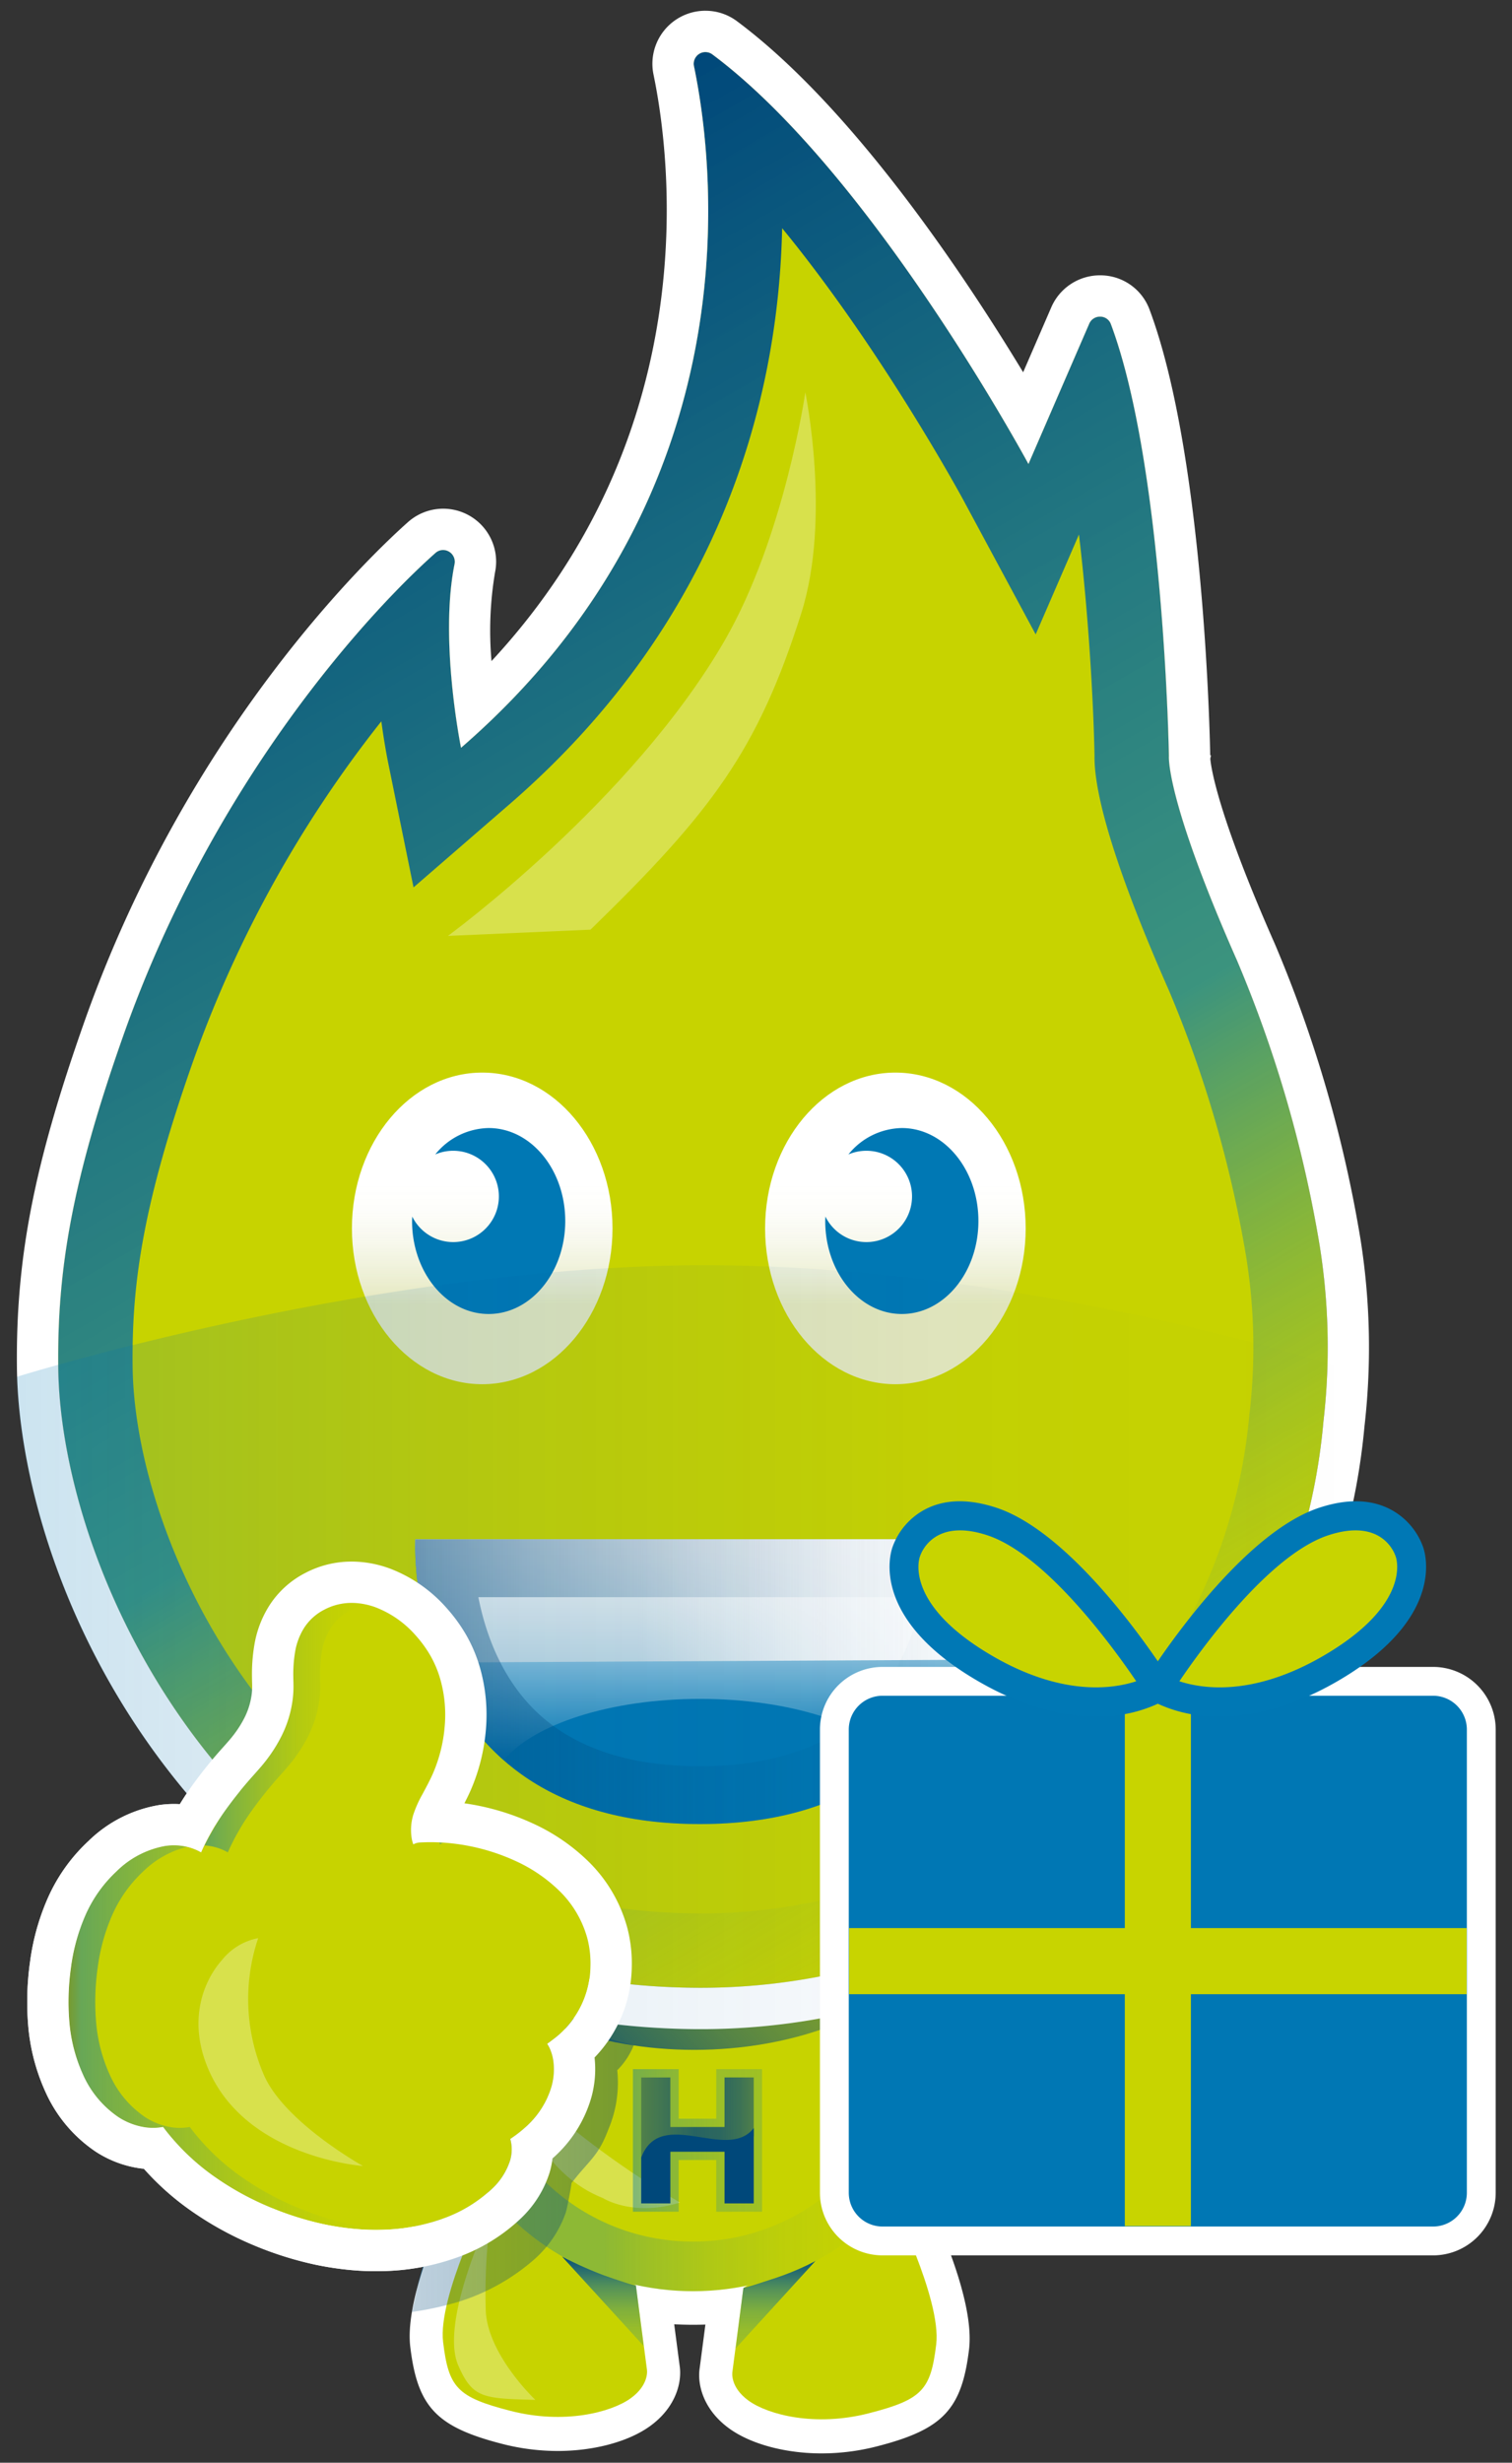 <svg id="Ebene_1" data-name="Ebene 1" xmlns="http://www.w3.org/2000/svg" xmlns:xlink="http://www.w3.org/1999/xlink" width="193.565" height="315.163" viewBox="0 0 193.565 315.163"><rect x="0" y="0" width="193.565" height="315.163" fill="#333333" stroke="none"/><defs><linearGradient id="Unbenannter_Verlauf_41" x1="36.46" y1="265.585" x2="56.16" y2="265.585" gradientUnits="userSpaceOnUse"><stop offset="0" stop-color="#024691" stop-opacity="0.4"/><stop offset="0.181" stop-color="#024691" stop-opacity="0.278"/><stop offset="0.472" stop-color="#024691" stop-opacity="0.125"/><stop offset="0.751" stop-color="#024691" stop-opacity="0.032"/><stop offset="1" stop-color="#024691" stop-opacity="0"/></linearGradient><linearGradient id="Unbenannter_Verlauf_20" x1="52.737" y1="277.742" x2="81.121" y2="277.742" gradientUnits="userSpaceOnUse"><stop offset="0" stop-color="#0078b4" stop-opacity="0.6"/><stop offset="1" stop-color="#0078b4" stop-opacity="0.9"/></linearGradient><linearGradient id="Unbenannter_Verlauf_16" x1="56.26" y1="235.913" x2="56.959" y2="235.913" gradientUnits="userSpaceOnUse"><stop offset="0" stop-color="#0078b4" stop-opacity="0.4"/><stop offset="0.039" stop-color="#0078b4" stop-opacity="0.48"/><stop offset="0.133" stop-color="#0078b4" stop-opacity="0.397"/><stop offset="0.366" stop-color="#0078b4" stop-opacity="0.225"/><stop offset="0.592" stop-color="#0078b4" stop-opacity="0.1"/><stop offset="0.807" stop-color="#0078b4" stop-opacity="0.025"/><stop offset="1" stop-color="#0078b4" stop-opacity="0"/></linearGradient><linearGradient id="Unbenannter_Verlauf_16-2" x1="8.768" y1="260.761" x2="49.688" y2="260.761" xlink:href="#Unbenannter_Verlauf_16"/><linearGradient id="Unbenannter_Verlauf_16-3" x1="25.741" y1="221.094" x2="46.795" y2="221.094" xlink:href="#Unbenannter_Verlauf_16"/><linearGradient id="Unbenannter_Verlauf_46" x1="14103.551" y1="289.094" x2="14103.551" y2="300.532" gradientTransform="matrix(-1, 0, 0, 1, 14202.952, 0)" gradientUnits="userSpaceOnUse"><stop offset="0" stop-color="#00487a"/><stop offset="0.096" stop-color="#005084" stop-opacity="0.865"/><stop offset="0.339" stop-color="#006199" stop-opacity="0.576"/><stop offset="0.575" stop-color="#006ea8" stop-opacity="0.368"/><stop offset="0.799" stop-color="#0075b1" stop-opacity="0.243"/><stop offset="1" stop-color="#0078b4" stop-opacity="0.2"/></linearGradient><linearGradient id="Unbenannter_Verlauf_11" x1="36.475" y1="264.659" x2="59.962" y2="264.659" gradientUnits="userSpaceOnUse"><stop offset="0" stop-color="#c7d300"/><stop offset="0.998" stop-color="#c7d300"/></linearGradient><linearGradient id="Unbenannter_Verlauf_41-2" x1="36.475" y1="265.625" x2="56.175" y2="265.625" xlink:href="#Unbenannter_Verlauf_41"/><linearGradient id="Unbenannter_Verlauf_45" x1="14101.735" y1="265.625" x2="14121.435" y2="265.625" gradientTransform="matrix(-1, 0, 0, 1, 14243.153, 0)" gradientUnits="userSpaceOnUse"><stop offset="0" stop-color="#00487a" stop-opacity="0.4"/><stop offset="0.099" stop-color="#005084" stop-opacity="0.33"/><stop offset="0.42" stop-color="#00669f" stop-opacity="0.148"/><stop offset="0.726" stop-color="#0073af" stop-opacity="0.038"/><stop offset="1" stop-color="#0078b4" stop-opacity="0"/></linearGradient><linearGradient id="Unbenannter_Verlauf_11-2" x1="55.577" y1="260.719" x2="121.872" y2="260.719" xlink:href="#Unbenannter_Verlauf_11"/><linearGradient id="Unbenannter_Verlauf_23" x1="55.577" y1="260.719" x2="121.872" y2="260.719" gradientUnits="userSpaceOnUse"><stop offset="0.191" stop-color="#0078b4" stop-opacity="0.4"/><stop offset="0.327" stop-color="#0078b4" stop-opacity="0.4"/><stop offset="0.405" stop-color="#0078b4" stop-opacity="0.297"/><stop offset="0.531" stop-color="#0078b4" stop-opacity="0.166"/><stop offset="0.666" stop-color="#0078b4" stop-opacity="0.073"/><stop offset="0.814" stop-color="#0078b4" stop-opacity="0.018"/><stop offset="1" stop-color="#0078b4" stop-opacity="0"/></linearGradient><linearGradient id="Unbenannter_Verlauf_46-2" x1="77.177" y1="288.785" x2="77.177" y2="300.224" gradientTransform="matrix(1, 0, 0, 1, 0, 0)" xlink:href="#Unbenannter_Verlauf_46"/><linearGradient id="Unbenannter_Verlauf_63" x1="82.083" y1="271.032" x2="96.499" y2="271.032" gradientUnits="userSpaceOnUse"><stop offset="0.002" stop-color="#00487a" stop-opacity="0.6"/><stop offset="0.479" stop-color="#00487a" stop-opacity="0.8"/><stop offset="0.705" stop-color="#00487a" stop-opacity="0.775"/><stop offset="0.882" stop-color="#00487a" stop-opacity="0.694"/><stop offset="1" stop-color="#00487a" stop-opacity="0.6"/></linearGradient><linearGradient id="Unbenannter_Verlauf_32" x1="81.025" y1="273.918" x2="97.558" y2="273.918" gradientUnits="userSpaceOnUse"><stop offset="0" stop-color="#0078b4" stop-opacity="0.4"/><stop offset="0.312" stop-color="#0078b4" stop-opacity="0.3"/><stop offset="0.67" stop-color="#0078b4" stop-opacity="0.225"/><stop offset="0.99" stop-color="#0078b4" stop-opacity="0.2"/></linearGradient><linearGradient id="Unbenannter_Verlauf_10" x1="109.648" y1="218.956" x2="68.119" y2="260.484" gradientUnits="userSpaceOnUse"><stop offset="0" stop-color="#00487a" stop-opacity="0.1"/><stop offset="0.168" stop-color="#00487a" stop-opacity="0.157"/><stop offset="0.413" stop-color="#00487a" stop-opacity="0.316"/><stop offset="0.705" stop-color="#00487a" stop-opacity="0.577"/><stop offset="1" stop-color="#00487a" stop-opacity="0.9"/></linearGradient><linearGradient id="Unbenannter_Verlauf_56" x1="61.733" y1="166.994" x2="61.733" y2="151.373" gradientUnits="userSpaceOnUse"><stop offset="0" stop-color="#ebeceb" stop-opacity="0.8"/><stop offset="0.243" stop-color="#f3f4f3" stop-opacity="0.88"/><stop offset="0.512" stop-color="#fafafa" stop-opacity="0.946"/><stop offset="0.77" stop-color="#fefefe" stop-opacity="0.986"/><stop offset="1" stop-color="#fff"/></linearGradient><linearGradient id="Unbenannter_Verlauf_56-2" x1="114.626" y1="166.994" x2="114.626" y2="151.373" xlink:href="#Unbenannter_Verlauf_56"/><linearGradient id="Unbenannter_Verlauf_38" x1="89.61" y1="225.269" x2="89.61" y2="196.994" gradientUnits="userSpaceOnUse"><stop offset="0" stop-color="#0078b4"/><stop offset="0.113" stop-color="#228abe"/><stop offset="0.443" stop-color="#7fbbd9"/><stop offset="0.71" stop-color="#c4e0ee"/><stop offset="0.902" stop-color="#eff6fa"/><stop offset="1" stop-color="#fff"/></linearGradient><linearGradient id="Unbenannter_Verlauf_187" x1="53.17" y1="204.879" x2="126.07" y2="204.879" gradientUnits="userSpaceOnUse"><stop offset="0.39" stop-color="#ebeceb" stop-opacity="0.6"/><stop offset="0.397" stop-color="#ebeceb" stop-opacity="0.608"/><stop offset="0.527" stop-color="#f2f3f2" stop-opacity="0.748"/><stop offset="0.654" stop-color="#f8f8f8" stop-opacity="0.858"/><stop offset="0.778" stop-color="#fcfcfc" stop-opacity="0.937"/><stop offset="0.895" stop-color="#fefefe" stop-opacity="0.984"/><stop offset="1" stop-color="#fff"/></linearGradient><linearGradient id="Unbenannter_Verlauf_33" x1="53.154" y1="215.214" x2="126.065" y2="215.214" gradientUnits="userSpaceOnUse"><stop offset="0" stop-color="#00487a" stop-opacity="0.5"/><stop offset="0.203" stop-color="#00487a" stop-opacity="0.33"/><stop offset="0.487" stop-color="#00487a" stop-opacity="0.148"/><stop offset="0.758" stop-color="#00487a" stop-opacity="0.038"/><stop offset="1" stop-color="#00487a" stop-opacity="0"/></linearGradient><linearGradient id="Unbenannter_Verlauf_25" x1="143.256" y1="235.883" x2="30.666" y2="40.873" gradientUnits="userSpaceOnUse"><stop offset="0.005" stop-color="#c8d400" stop-opacity="0.2"/><stop offset="0.4" stop-color="#0078b4" stop-opacity="0.7"/><stop offset="1" stop-color="#00487a"/></linearGradient><linearGradient id="Unbenannter_Verlauf_9" x1="2.161" y1="210.798" x2="175.166" y2="210.798" gradientUnits="userSpaceOnUse"><stop offset="0" stop-color="#0078b4" stop-opacity="0.2"/><stop offset="0.315" stop-color="#015fa3" stop-opacity="0.1"/><stop offset="0.677" stop-color="#024c95" stop-opacity="0.025"/><stop offset="1" stop-color="#024691" stop-opacity="0"/></linearGradient><linearGradient id="Unbenannter_Verlauf_53" x1="52.737" y1="277.742" x2="81.121" y2="277.742" gradientUnits="userSpaceOnUse"><stop offset="0" stop-color="#00487a" stop-opacity="0.5"/><stop offset="1" stop-color="#00487a" stop-opacity="0.8"/></linearGradient><linearGradient id="Unbenannter_Verlauf_44" x1="8.768" y1="260.761" x2="49.688" y2="260.761" gradientUnits="userSpaceOnUse"><stop offset="0" stop-color="#00487a" stop-opacity="0.4"/><stop offset="0.039" stop-color="#0078b4" stop-opacity="0.48"/><stop offset="0.133" stop-color="#0078b4" stop-opacity="0.397"/><stop offset="0.366" stop-color="#0078b4" stop-opacity="0.225"/><stop offset="0.592" stop-color="#0078b4" stop-opacity="0.1"/><stop offset="0.807" stop-color="#0078b4" stop-opacity="0.025"/><stop offset="1" stop-color="#0078b4" stop-opacity="0"/></linearGradient><linearGradient id="Unbenannter_Verlauf_44-2" x1="25.741" y1="221.094" x2="46.795" y2="221.094" xlink:href="#Unbenannter_Verlauf_44"/></defs><title>ewe_netz_gewinnspiel_henry</title><path d="M55.873,265.604c-2.415,11.022-3.835,18.513-12.165,18.38-5.659-.09-9.789-10.753-5.422-21.157,4.496-10.711,13.513-18.666,19.042-17.455S58.287,254.582,55.873,265.604Z" fill="#c7d300"/><path d="M51.817,250.196a8.512,8.512,0,0,1,4.343-1.772m-5.558-1.241c-4.548,2.869-9.39,8.673-12.316,15.644-4.367,10.404-.238,21.067,5.422,21.157.073.001.144.002.216.002a9.411,9.411,0,0,0,3.92-.76s-3.519.935-6.361-4.177c-1.975-3.552-2.583-9.461-.022-15.561C44.217,256.918,50.602,247.183,50.602,247.183Z" fill="url(#Unbenannter_Verlauf_41)"/><path d="M64.108,259.612l-8.051,19.761-1.945,10.734s-.4,1.243-.73,2.846c-.343,1.666-.645,2.919-.645,2.919a41.284,41.284,0,0,0,5.778-1.246,26.714,26.714,0,0,0,9.812-5.421,14.187,14.187,0,0,0,4.092-6.022c.204-.624.673-3.174.753-3.811,2.338-3.034,3.395-3.373,4.707-6.86a15.29,15.29,0,0,0,1.142-7.578,9.353,9.353,0,0,0,2.1-3.181s-.562-.155-.827-.216c-3.969-.907-3.971-1.927-7.123-1.332" opacity="0.51" fill="url(#Unbenannter_Verlauf_20)"/><path d="M75.207,248.132a13.419,13.419,0,0,0-3.562-6.112,19.736,19.736,0,0,0-5.756-3.91,26.237,26.237,0,0,0-6.614-2.008c-.863-.142-1.734-.242-2.588-.297a24.15,24.15,0,0,0-2.955-.009,1.908,1.908,0,0,0-.821.239,4.143,4.143,0,0,1-.167-.549c-.025-.118-.043-.213-.057-.309-.012-.084-.027-.211-.038-.324a6.695,6.695,0,0,1,.259-2.615,14.416,14.416,0,0,1,1.142-2.569l.167-.311c.414-.772.842-1.571,1.206-2.4a19.114,19.114,0,0,0,1.502-6.001,16.669,16.669,0,0,0-.596-6.179,13.665,13.665,0,0,0-1.239-2.911,15.331,15.331,0,0,0-1.851-2.547,13.061,13.061,0,0,0-5.188-3.636,9.131,9.131,0,0,0-2.51-.535c-.254-.016-.508-.022-.756-.013a7.47,7.47,0,0,0-3.265.858,6.701,6.701,0,0,0-2.571,2.304,8.321,8.321,0,0,0-1.185,3.167,17.215,17.215,0,0,0-.217,3.159c.001.198.006.399.012.601.007.272.014.554.007.855a13.032,13.032,0,0,1-.096,1.372,14.606,14.606,0,0,1-1.684,5.199,18.808,18.808,0,0,1-1.504,2.353c-.523.715-1.136,1.402-1.729,2.067l-.104.116a51.732,51.732,0,0,0-3.817,4.772,30.287,30.287,0,0,0-2.894,5.099,6.304,6.304,0,0,0-.771-.38,6.958,6.958,0,0,0-2.223-.509,7.774,7.774,0,0,0-1.542.057,11.779,11.779,0,0,0-6.316,3.287,16.965,16.965,0,0,0-4.015,5.721,24.696,24.696,0,0,0-1.802,6.648,31.211,31.211,0,0,0-.199,6.832,20.319,20.319,0,0,0,1.723,6.727,12.872,12.872,0,0,0,4.538,5.485,8.634,8.634,0,0,0,3.501,1.326c.162.021.329.038.492.048a7.116,7.116,0,0,0,1.746-.102c.401.54.817,1.057,1.238,1.538a29.083,29.083,0,0,0,5.663,5.051,36.919,36.919,0,0,0,6.574,3.597,39.456,39.456,0,0,0,7.1,2.264,34.325,34.325,0,0,0,4.778.663c.635.04,1.265.06,1.872.06.267,0,.532-.004.785-.011a24.66,24.66,0,0,0,7.498-1.317,17.776,17.776,0,0,0,6.651-3.974,8.523,8.523,0,0,0,2.25-3.532,4.943,4.943,0,0,0,.038-2.805,15.894,15.894,0,0,0,1.856-1.426,11.111,11.111,0,0,0,3.421-5.281,8.116,8.116,0,0,0,.236-3.257,5.884,5.884,0,0,0-.476-1.653,4.3,4.3,0,0,0-.313-.558q.382-.269.738-.55a11.766,11.766,0,0,0,4.801-9.31A12.773,12.773,0,0,0,75.207,248.132Z" fill="#c7d300"/><path d="M56.959,235.83c-.091-.007-.182-.019-.272-.025-.142-.009-.285-.008-.427-.014.026.082.044.165.074.244A1.903,1.903,0,0,1,56.959,235.83Z" fill="url(#Unbenannter_Verlauf_16)"/><path d="M49.65,285.309a34.326,34.326,0,0,1-4.778-.663,39.454,39.454,0,0,1-7.1-2.264,36.922,36.922,0,0,1-6.574-3.597,29.081,29.081,0,0,1-5.663-5.051c-.421-.481-.837-.997-1.238-1.537a7.118,7.118,0,0,1-1.747.102c-.162-.01-.329-.027-.491-.048a8.634,8.634,0,0,1-3.501-1.326,12.871,12.871,0,0,1-4.538-5.484,20.317,20.317,0,0,1-1.723-6.727,31.212,31.212,0,0,1,.199-6.832,24.699,24.699,0,0,1,1.803-6.648,16.967,16.967,0,0,1,4.015-5.721,12.325,12.325,0,0,1,5.628-3.164,7.246,7.246,0,0,0-1.193-.181,7.779,7.779,0,0,0-1.542.057,11.779,11.779,0,0,0-6.316,3.287,16.966,16.966,0,0,0-4.015,5.721,24.696,24.696,0,0,0-1.802,6.648,31.208,31.208,0,0,0-.199,6.832,20.318,20.318,0,0,0,1.723,6.727,12.872,12.872,0,0,0,4.538,5.484,8.634,8.634,0,0,0,3.501,1.326c.162.021.329.038.492.048a7.118,7.118,0,0,0,1.746-.102c.401.54.817,1.057,1.238,1.537a29.082,29.082,0,0,0,5.663,5.051,36.922,36.922,0,0,0,6.574,3.597,39.454,39.454,0,0,0,7.1,2.264,34.328,34.328,0,0,0,4.778.663c.635.04,1.265.06,1.872.06.267,0,.532-.004.785-.011.27-.006.535-.034.803-.048Z" fill="url(#Unbenannter_Verlauf_16-2)"/><path d="M26.17,236.168a6.96,6.96,0,0,1,2.223.509,6.301,6.301,0,0,1,.771.38,30.288,30.288,0,0,1,2.894-5.099,51.739,51.739,0,0,1,3.817-4.772l.104-.116c.593-.665,1.205-1.352,1.729-2.067a18.807,18.807,0,0,0,1.504-2.353,14.608,14.608,0,0,0,1.684-5.199,13.028,13.028,0,0,0,.096-1.372c.007-.301-.001-.582-.007-.855-.006-.202-.011-.403-.012-.601a17.22,17.22,0,0,1,.217-3.159,8.322,8.322,0,0,1,1.185-3.167,6.702,6.702,0,0,1,2.571-2.304,7.458,7.458,0,0,1,1.851-.67,8.604,8.604,0,0,0-1.252-.175c-.254-.016-.508-.022-.756-.013a7.471,7.471,0,0,0-3.265.858,6.702,6.702,0,0,0-2.571,2.304,8.321,8.321,0,0,0-1.185,3.167,17.215,17.215,0,0,0-.217,3.159c.001.198.006.399.012.601.007.272.014.554.007.855a13.031,13.031,0,0,1-.096,1.372,14.608,14.608,0,0,1-1.684,5.199,18.807,18.807,0,0,1-1.504,2.353c-.523.715-1.136,1.402-1.729,2.067l-.104.116a51.75,51.75,0,0,0-3.817,4.772,44.42,44.42,0,0,0-2.894,5.099Z" fill="url(#Unbenannter_Verlauf_16-3)"/><path d="M28.446,250.801c-2.282,2.557-4.502,7.592-1.783,13.976,4.843,11.372,19.799,12.413,19.799,12.413s-10.089-5.612-12.695-11.684a24.434,24.434,0,0,1-.716-17.47A7.763,7.763,0,0,0,28.446,250.801Z" fill="#e1e7f1" opacity="0.38"/><path d="M45.019,205.132c.173,0,.348.006.523.017a9.13,9.13,0,0,1,2.51.535,13.061,13.061,0,0,1,5.188,3.636,15.328,15.328,0,0,1,1.851,2.547,13.668,13.668,0,0,1,1.239,2.911,16.669,16.669,0,0,1,.596,6.179,19.115,19.115,0,0,1-1.502,6.001c-.363.829-.792,1.627-1.206,2.4l-.167.311a14.412,14.412,0,0,0-1.142,2.569,6.696,6.696,0,0,0-.259,2.615c.011.113.025.24.038.324.014.095.032.191.057.309a4.138,4.138,0,0,0,.167.549,1.908,1.908,0,0,1,.821-.239c.458-.027.925-.041,1.395-.041.519,0,1.042.017,1.56.05.854.055,1.725.155,2.588.297a26.236,26.236,0,0,1,6.614,2.008,19.735,19.735,0,0,1,5.756,3.91,13.419,13.419,0,0,1,3.562,6.112,12.775,12.775,0,0,1,.379,3.563,11.766,11.766,0,0,1-4.801,9.31c-.237.187-.484.37-.738.55a4.306,4.306,0,0,1,.313.557,5.883,5.883,0,0,1,.476,1.653,8.116,8.116,0,0,1-.236,3.257,11.111,11.111,0,0,1-3.421,5.281,15.891,15.891,0,0,1-1.856,1.426,4.942,4.942,0,0,1-.038,2.805,8.523,8.523,0,0,1-2.25,3.532,17.776,17.776,0,0,1-6.651,3.974,24.661,24.661,0,0,1-7.498,1.317c-.253.008-.518.011-.785.011-.607,0-1.237-.02-1.872-.06a34.328,34.328,0,0,1-4.778-.663,39.454,39.454,0,0,1-7.1-2.264,36.915,36.915,0,0,1-6.574-3.597,29.082,29.082,0,0,1-5.663-5.051c-.421-.481-.837-.997-1.238-1.537a7.098,7.098,0,0,1-1.287.117q-.23,0-.46-.015c-.162-.01-.329-.027-.491-.048a8.634,8.634,0,0,1-3.502-1.326,12.872,12.872,0,0,1-4.538-5.485,20.319,20.319,0,0,1-1.723-6.727A31.213,31.213,0,0,1,9.072,251.881a24.696,24.696,0,0,1,1.803-6.648,16.966,16.966,0,0,1,4.015-5.721,11.779,11.779,0,0,1,6.316-3.287,7.792,7.792,0,0,1,1.06-.072c.161,0,.322.005.482.015a6.958,6.958,0,0,1,2.223.509,6.305,6.305,0,0,1,.771.38,30.29,30.29,0,0,1,2.894-5.099,51.737,51.737,0,0,1,3.817-4.772l.103-.116c.593-.665,1.205-1.352,1.729-2.067a18.813,18.813,0,0,0,1.504-2.353,14.607,14.607,0,0,0,1.684-5.199,13.027,13.027,0,0,0,.096-1.372c.007-.301-.001-.582-.007-.855-.006-.202-.011-.403-.012-.601a17.22,17.22,0,0,1,.217-3.159,8.322,8.322,0,0,1,1.185-3.167,6.701,6.701,0,0,1,2.571-2.304,7.471,7.471,0,0,1,3.265-.858q.116-.004.233-.004m0-5.289q-.21,0-.417.007a12.691,12.691,0,0,0-5.541,1.461,11.899,11.899,0,0,0-4.549,4.108,13.522,13.522,0,0,0-1.958,5.139,22.278,22.278,0,0,0-.295,4.113c.001.224.007.469.014.715.004.175.011.369.006.576a7.868,7.868,0,0,1-.058.849,9.375,9.375,0,0,1-1.093,3.336,13.594,13.594,0,0,1-1.089,1.701c-.397.542-.899,1.106-1.431,1.702l-.101.113a56.907,56.907,0,0,0-4.214,5.275q-.674.968-1.273,1.948c-.255-.015-.505-.022-.755-.022a13.09,13.09,0,0,0-1.783.122,16.893,16.893,0,0,0-9.166,4.627,22.233,22.233,0,0,0-5.287,7.498,29.951,29.951,0,0,0-2.199,8.057,36.552,36.552,0,0,0-.225,8.024,25.575,25.575,0,0,0,2.191,8.469,18.138,18.138,0,0,0,6.466,7.705,13.967,13.967,0,0,0,5.681,2.128c.158.021.318.039.476.054a34.508,34.508,0,0,0,6.365,5.599,42.193,42.193,0,0,0,7.51,4.108,44.765,44.765,0,0,0,8.061,2.565,39.687,39.687,0,0,0,5.532.767c.748.047,1.491.071,2.212.071.321,0,.639-.005.943-.014a29.884,29.884,0,0,0,9.063-1.603,23.064,23.064,0,0,0,8.643-5.209,13.758,13.758,0,0,0,3.605-5.787,10.471,10.471,0,0,0,.376-1.821,16.351,16.351,0,0,0,4.974-7.81,13.496,13.496,0,0,0,.408-5.102,17.025,17.025,0,0,0,3.9-6.425,17.392,17.392,0,0,0,.862-5.022,18.057,18.057,0,0,0-.539-5.036,18.711,18.711,0,0,0-4.941-8.542,25.021,25.021,0,0,0-7.301-4.987,31.529,31.529,0,0,0-7.948-2.417q-.347-.057-.694-.106c.275-.532.555-1.099.817-1.696a24.45,24.45,0,0,0,1.928-7.669,21.942,21.942,0,0,0-.795-8.139,18.947,18.947,0,0,0-1.717-4.03A20.637,20.637,0,0,0,57.196,205.81a18.382,18.382,0,0,0-7.347-5.1,14.419,14.419,0,0,0-3.974-.839c-.284-.018-.572-.028-.857-.028Z" fill="#e2e2e3"/><path d="M105.187,311.857c-4.128,0-8.167-1.054-10.541-2.749-3.226-2.304-3.069-5.065-2.984-5.699l1.075-8.198c-1.269.125-2.599.187-4.012.187a38.864,38.864,0,0,1-4.855-.288l1.048,7.991c.085.634.242,3.396-2.984,5.699-2.374,1.695-6.414,2.749-10.541,2.749a26.41,26.41,0,0,1-6.552-.834C57.261,308.77,55.447,306.886,54.625,300.104c-.667-5.504,3.938-15.602,5.552-18.931q-.282-.381-.552-.768l-10.983,4.961s-.205.077-.263.098a10.634,10.634,0,0,1-1.105.375c-.156.042-.299.079-.445.112-.366.085-.751.153-1.151.205-.148.022-.237.035-.329.045-.493.049-.952.072-1.411.072l-.244-.001c-2.549-.04-4.9-1.517-6.625-4.158-2.754-4.214-4.044-12.012-.719-19.934.264-.628.547-1.244.839-1.854l.209-.431c.295-.599.598-1.187.916-1.762l.067-.117c.323-.576.631-1.097.947-1.609l.24-.387c.342-.541.692-1.071,1.051-1.586l.167-.233c.328-.461.656-.904.99-1.338l.25-.323q.572-.727,1.154-1.397l.229-.257q.518-.586,1.047-1.133l.245-.255c.4-.407.807-.798,1.216-1.173l.271-.24q.548-.489,1.102-.935l.225-.184c.408-.321.83-.631,1.251-.919,0,0,.616-.415.722-.482l8.156-5.152-1.886,2.906c.146-.008.291-.011.435-.011a7.501,7.501,0,0,1,1.603.169c.127.027.252.059.375.093a35.184,35.184,0,0,1,30.555-17.332A35.631,35.631,0,0,1,119.351,243.688a6.431,6.431,0,0,1,.747-.209,7.504,7.504,0,0,1,1.604-.169q.228,0,.46.012l-1.795-2.787,8.033,5.028c.103.064.431.286.431.286l.304.203c.418.288.837.595,1.257.924l.166.136c.418.337.784.648,1.15.974l.268.239q.616.562,1.221,1.177l.186.193c.409.424.758.802,1.104,1.192l.231.259q.582.672,1.149,1.392l.252.327q.502.65.986,1.332l.17.237q.541.775,1.052,1.588l.238.384c.318.516.626,1.036.924,1.568l.095.167c.315.569.618,1.157.912,1.754l.21.435c.291.607.575,1.224.838,1.853,3.325,7.921,2.035,15.719-.719,19.933-1.725,2.642-4.077,4.118-6.62,4.158l-.249.001c-.459,0-.918-.023-1.405-.071-.099-.011-.188-.023-.276-.037-.459-.061-.844-.129-1.214-.215-.142-.032-.286-.069-.427-.107a10.23,10.23,0,0,1-1.078-.363c-.089-.032-.264-.099-.264-.099l-.127-.054.002-.007c-4.167-1.88-6.077-6.204-7.573-11.914a34.3,34.3,0,0,1-4.951,8.585c1.963,4.127,5.935,13.269,5.31,18.421-.822,6.782-2.636,8.666-10.214,10.61A26.415,26.415,0,0,1,105.187,311.857ZM56.125,274.059a31.387,31.387,0,0,1-2.113,5.823l4.602-1.011A34.296,34.296,0,0,1,56.125,274.059Z" fill="#fff"/><path d="M88.725,228.355a33.208,33.208,0,0,1,29.859,18.37,3.141,3.141,0,0,1,1.967-1.18,5.379,5.379,0,0,1,1.15-.12,10.924,10.924,0,0,1,5.595,1.961l-.02-.031c.128.081.256.172.385.257.091.06.181.119.271.181.382.263.766.543,1.15.846.066.052.132.108.198.162q.51.41,1.018.864c.084.075.167.147.25.223q.573.523,1.139,1.097c.077.078.152.16.229.239q.496.514.982,1.064c.072.082.145.16.217.243q.552.635,1.087,1.315c.08.102.159.207.239.31q.475.616.936,1.264c.054.076.108.149.162.225.341.489.673.993.998,1.507.077.121.152.244.228.366.3.487.594.981.876,1.488.029.051.059.101.087.152.302.546.59,1.105.869,1.671.067.136.133.273.199.411.277.578.546,1.163.796,1.759,4.367,10.404.238,21.067-5.421,21.157-.073.001-.144.002-.216.002a11.852,11.852,0,0,1-1.195-.062c-.095-.009-.183-.027-.276-.039a9.579,9.579,0,0,1-.945-.167c-.119-.028-.236-.057-.352-.089a8.115,8.115,0,0,1-.848-.286c-.076-.03-.156-.055-.23-.087-.024-.011-.05-.018-.074-.028l.037.008c-4.811-2.143-6.117-8.733-8.066-17.63-.104-.478-.218-.942-.33-1.408a32.026,32.026,0,0,1-7.527,17.328c.853,1.721,6.355,13.091,5.705,18.461-.706,5.818-1.763,7.052-8.639,8.815a24.284,24.284,0,0,1-6.028.769c-4.208,0-7.604-1.136-9.312-2.355-2.468-1.763-2.116-3.703-2.116-3.703l1.411-10.755.494-.3a36.824,36.824,0,0,1-14.455-.131l.201.122L82.819,303.375s.353,1.939-2.116,3.703c-1.708,1.22-5.104,2.355-9.311,2.355a24.282,24.282,0,0,1-6.028-.769c-6.876-1.763-7.934-2.998-8.639-8.815-.705-5.818,5.818-18.689,5.818-18.689l.61.371a32.054,32.054,0,0,1-7.223-15.941c-.014.063-.03.124-.043.187-1.95,8.897-3.255,15.488-8.066,17.63l.037-.008c-.024.011-.05.018-.074.028-.074.032-.154.057-.23.087a8.086,8.086,0,0,1-.849.286c-.115.032-.232.062-.351.089a9.565,9.565,0,0,1-.945.167c-.093.012-.181.03-.276.039a11.843,11.843,0,0,1-1.195.062c-.072,0-.143-0-.216-.002C38.063,284.067,33.934,273.404,38.301,263c.25-.596.519-1.181.796-1.759.066-.137.132-.274.199-.411.279-.566.567-1.125.869-1.671.028-.051.059-.101.087-.152q.424-.76.876-1.488c.076-.123.15-.245.227-.366.325-.514.657-1.018.998-1.507.053-.076.108-.149.162-.225q.459-.649.936-1.264c.08-.104.158-.208.239-.31q.536-.68,1.087-1.316c.071-.083.144-.161.215-.242q.488-.552.984-1.066c.076-.079.151-.16.228-.237q.566-.575,1.14-1.098c.083-.076.166-.148.25-.222q.509-.454,1.02-.866c.066-.052.131-.108.196-.16.385-.303.769-.583,1.151-.847.09-.062.18-.121.27-.18.128-.085.257-.177.386-.258l-.02.031a10.918,10.918,0,0,1,5.595-1.961,5.379,5.379,0,0,1,1.15.12,3.397,3.397,0,0,1,1.695.851,33.21,33.21,0,0,1,29.687-18.041m0-4.231a37.482,37.482,0,0,0-26.915,11.214l-13.441,8.434c-.127.08-.256.167-.384.253l-.097.066c-.116.077-.218.144-.32.214-.487.335-.934.665-1.374,1.01l-.181.147-.012.009-.04.033c-.389.312-.787.651-1.184,1.004l-.06.053c-.078.069-.156.138-.233.209-.434.396-.873.818-1.294,1.247l-.183.189-.067.071q-.573.595-1.116,1.208l-.069.077c-.06.066-.12.133-.179.202-.394.453-.802.948-1.208,1.461-.068.086-.137.175-.205.265l-.066.086c-.354.458-.705.932-1.035,1.399l-.041.057-.136.19c-.366.525-.728,1.071-1.106,1.671l-.194.312-.056.09c-.358.581-.676,1.12-.971,1.648l-.097.169c-.312.564-.626,1.168-.96,1.846-.072.146-.145.297-.218.449-.354.738-.634,1.357-.884,1.955-3.188,7.593-2.835,16.194.899,21.908,2.122,3.248,5.09,5.064,8.357,5.116.083.001.183.002.283.002a15.934,15.934,0,0,0,1.62-.084c.128-.012.265-.032.402-.053.461-.06.919-.141,1.352-.242.188-.044.365-.088.538-.137a12.242,12.242,0,0,0,1.24-.416c.085-.031.163-.061.238-.09q.134-.051.263-.108l-.002-.007c3.375-1.519,5.446-4.209,6.94-7.736q.571.951,1.202,1.868c-2.057,4.387-5.875,13.445-5.205,18.974.932,7.692,3.356,10.243,11.789,12.405a28.52,28.52,0,0,0,7.079.901c4.615,0,9.015-1.175,11.771-3.144,3.357-2.397,4.168-5.641,3.844-7.759L86.31,297.449q1.178.064,2.415.064.806,0,1.579-.026l-.732,5.584c-.324,2.118.487,5.361,3.844,7.758,2.756,1.968,7.156,3.144,11.771,3.144a28.513,28.513,0,0,0,7.079-.901c8.432-2.162,10.856-4.712,11.789-12.405.585-4.826-2.208-12.279-4.452-17.314l8.701,3.906.166.074.116.042c.072.029.146.056.22.083a12.385,12.385,0,0,0,1.251.42c.164.045.339.09.517.131a13.796,13.796,0,0,0,1.372.245c.127.021.262.04.404.054a15.93,15.93,0,0,0,1.607.083c.1,0,.2-.001.302-.003,3.249-.051,6.217-1.868,8.339-5.116,3.734-5.714,4.086-14.315.898-21.91-.253-.602-.542-1.239-.883-1.952-.074-.153-.147-.305-.221-.456-.336-.681-.651-1.286-.96-1.845l-.09-.158c-.294-.526-.611-1.064-.973-1.651l-.042-.068-.213-.343c-.379-.6-.741-1.146-1.103-1.665l-.137-.192-.044-.062c-.321-.454-.671-.926-1.036-1.399l-.063-.082-.197-.255q-.627-.794-1.221-1.478c-.057-.065-.12-.136-.184-.207l-.061-.067c-.356-.403-.729-.807-1.104-1.195l-.08-.084-.175-.182c-.426-.433-.864-.854-1.306-1.258l-.205-.184-.077-.068c-.401-.358-.799-.695-1.188-1.008l-.044-.037c-.063-.052-.126-.104-.19-.154-.437-.344-.885-.674-1.367-1.005-.096-.066-.191-.129-.287-.192l-.05-.033-.089-.06c-.125-.085-.25-.169-.375-.248l-14.965-9.425a37.943,37.943,0,0,0-25.841-10.227Z" fill="#fff"/><path d="M114.035,281.336s6.523,12.871,5.818,18.689-1.763,7.052-8.639,8.816-12.871.176-15.339-1.587-2.116-3.703-2.116-3.703l1.41-10.755Z" fill="#c7d300"/><path d="M104.624,289.094l-10.446,11.438.992-7.736s1.388-.331,4.165-1.322A48.56,48.56,0,0,0,104.624,289.094Z" fill="url(#Unbenannter_Verlauf_46)"/><path d="M62.544,281.028s-6.523,12.871-5.818,18.689,1.763,7.052,8.639,8.816,12.871.176,15.339-1.587,2.116-3.703,2.116-3.703L81.409,292.488Z" fill="#c7d300"/><path d="M55.888,265.645c-2.415,11.022-3.835,18.513-12.165,18.38-5.659-.09-9.789-10.753-5.422-21.157,4.496-10.711,13.513-18.666,19.042-17.455S58.303,254.623,55.888,265.645Z" fill="url(#Unbenannter_Verlauf_11)"/><path d="M51.832,250.236a8.512,8.512,0,0,1,4.343-1.772m-5.558-1.241c-4.548,2.869-9.39,8.673-12.316,15.644-4.367,10.404-.238,21.067,5.422,21.157.073.001.144.002.216.002a9.411,9.411,0,0,0,3.92-.76s-3.519.935-6.361-4.177c-1.975-3.552-2.583-9.461-.022-15.561C44.232,256.959,50.617,247.224,50.617,247.224Z" fill="url(#Unbenannter_Verlauf_41-2)"/><path d="M122.005,265.645c2.415,11.022,3.835,18.513,12.165,18.38,5.659-.09,9.789-10.753,5.422-21.157-4.496-10.711-13.513-18.666-19.042-17.455S119.59,254.623,122.005,265.645Z" fill="#b8c300"/><path d="M121.718,248.465a8.512,8.512,0,0,1,4.343,1.772M136.419,263.529c2.56,6.099,1.953,12.009-.022,15.561-2.843,5.112-6.361,4.177-6.361,4.177a9.411,9.411,0,0,0,3.92.76c.072,0,.143-.001.216-.002,5.659-.09,9.789-10.753,5.422-21.157-2.926-6.971-7.768-12.775-12.316-15.644C127.276,247.224,133.661,256.959,136.419,263.529Z" fill="url(#Unbenannter_Verlauf_45)"/><ellipse cx="88.725" cy="260.719" rx="33.148" ry="32.496" fill="url(#Unbenannter_Verlauf_11-2)"/><g opacity="0.73"><path d="M88.725,234.57c14.778,0,26.8,11.73,26.8,26.149,0,14.418-12.022,26.149-26.8,26.149s-26.8-11.73-26.8-26.149c0-14.419,12.022-26.149,26.8-26.149m0-6.347c-18.307,0-33.147,14.549-33.147,32.497,0,17.947,14.841,32.496,33.147,32.496,18.307,0,33.147-14.549,33.147-32.496,0-17.947-14.84-32.497-33.147-32.497Z" fill="url(#Unbenannter_Verlauf_23)"/></g><path d="M71.954,288.785l10.446,11.438-.992-7.736s-1.388-.331-4.165-1.322A48.56,48.56,0,0,1,71.954,288.785Z" fill="url(#Unbenannter_Verlauf_46-2)"/><path d="M62.896,283.143S56.197,297.072,58.665,302.714c1.843,4.212,3.174,4.231,9.873,4.408,0,0-5.995-5.642-6.347-11.284A72.291,72.291,0,0,1,62.896,283.143Z" fill="#d8e14c"/><path d="M64.483,262.339s1.983,14.722,12.694,18.953c0,0,3.835,2.468,9.873.573A112.279,112.279,0,0,1,75.062,273.799C66.438,267.218,64.483,262.339,64.483,262.339Z" fill="#d8e14c"/><path d="M96.499,273.395v-7.542H92.754v6.339H85.828v-6.339H82.083v10.358C86.199,272.182,92.288,277.867,96.499,273.395Z" fill="url(#Unbenannter_Verlauf_63)"/><path d="M82.083,276.123v5.86h3.745v-6.608h6.926v6.608h3.745V272.332C93.105,276.734,84.598,269.511,82.083,276.123Z" fill="#00487a"/><path d="M96.499,265.853V281.982H92.754V275.374H85.828v6.608H82.083V265.853H85.828v6.339h6.926V265.853h3.745m1.058-1.058H91.697v6.339h-4.811v-6.339H81.025V283.04h5.86v-6.608h4.811V283.04h5.861V264.795Z" fill="url(#Unbenannter_Verlauf_32)"/><ellipse cx="88.884" cy="239.72" rx="34.827" ry="22.612" fill="url(#Unbenannter_Verlauf_10)"/><path d="M168.949,159.44a161.175,161.175,0,0,0-10.579-36.496c-9.21-20.843-8.727-26.182-8.727-26.182s-.623-37.058-7.429-55.278a1.499,1.499,0,0,0-2.775-.053l-7.78,17.953s-20.022-37.184-40.455-52.415a1.498,1.498,0,0,0-2.365,1.501c2.62,12.621,7.794,54.654-29.821,87.234,0,0-2.799-13.74-.832-23.496a1.493,1.493,0,0,0-2.45-1.432c-8.169,7.252-28.358,28.85-39.995,61.874C9.219,151.162,7.324,162.445,7.456,174.964c.294,27.832,24.507,78.635,81.094,79.419,42.465.589,77.301-31.866,80.873-72.459A82.642,82.642,0,0,0,168.949,159.44Z" fill="#c7d300"/><path d="M57.345,119.77S80.882,102.58,92.783,81.951c7.648-13.257,10.314-31.736,10.314-31.736s3.344,16.127-.529,28.298c-5.554,17.455-11.372,25.301-26.976,40.463Z" fill="#d8e14c"/><ellipse cx="61.733" cy="157.204" rx="16.681" ry="19.94" fill="url(#Unbenannter_Verlauf_56)"/><path d="M62.557,144.36A8.972,8.972,0,0,0,55.72,147.74a5.844,5.844,0,1,1-2.944,7.95c-.007.19-.024.377-.024.569,0,6.571,4.39,11.899,9.805,11.899s9.805-5.327,9.805-11.899S67.972,144.36,62.557,144.36Z" fill="#0078b4"/><ellipse cx="114.626" cy="157.204" rx="16.681" ry="19.94" fill="url(#Unbenannter_Verlauf_56-2)"/><path d="M115.451,144.36a8.972,8.972,0,0,0-6.838,3.38,5.844,5.844,0,1,1-2.944,7.95c-.007.19-.024.377-.024.569,0,6.571,4.39,11.899,9.805,11.899s9.805-5.327,9.805-11.899S120.866,144.36,115.451,144.36Z" fill="#0078b4"/><path d="M126.049,196.994s1.908,36.44-36.44,36.44-36.44-36.44-36.44-36.44Z" fill="#0078b4"/><path d="M126.049,196.994H53.17s-.905,17.534,11.339,28.276c3.717-4.581,13.562-7.855,25.125-7.855,11.543,0,21.374,3.262,25.106,7.83C126.954,214.5,126.049,196.994,126.049,196.994Z" fill="url(#Unbenannter_Verlauf_38)"/><path d="M56.003,212.764l67.395-.353a41.54,41.54,0,0,0,2.652-15.417H53.17S53.226,206.527,56.003,212.764Z" fill="url(#Unbenannter_Verlauf_187)"/><path d="M117.98,204.399a28.03,28.03,0,0,1-6.72,13.945c-4.839,5.099-12.123,7.685-21.65,7.685-9.478,0-16.737-2.559-21.575-7.605-4.096-4.273-5.955-9.736-6.794-14.024H117.98m8.07-7.405H53.17s-1.908,36.44,36.44,36.44,36.44-36.44,36.44-36.44Z" fill="url(#Unbenannter_Verlauf_33)"/><path d="M168.949,159.44a161.175,161.175,0,0,0-10.579-36.496c-9.21-20.843-8.727-26.182-8.727-26.182s-.623-37.058-7.429-55.278a1.499,1.499,0,0,0-2.775-.053l-7.78,17.953s-20.022-37.184-40.455-52.415a1.498,1.498,0,0,0-2.365,1.501c2.62,12.621,7.794,54.654-29.821,87.234,0,0-2.799-13.74-.832-23.496a1.493,1.493,0,0,0-2.45-1.432c-8.169,7.252-28.358,28.85-39.995,61.874C9.219,151.162,7.324,162.445,7.456,174.964c.294,27.832,24.507,78.635,81.094,79.419,42.465.589,77.301-31.866,80.873-72.459A82.642,82.642,0,0,0,168.949,159.44Z" fill="none"/><path d="M100.13,29.206c12.742,15.522,23.008,34.434,23.147,34.691l9.31,17.291,5.539-12.783c1.349,11.296,1.889,22.67,1.994,28.307-.082,5.37,3.2,15.726,9.542,30.079a151.313,151.313,0,0,1,9.864,34.005,73.017,73.017,0,0,1,.467,19.82l-.033.236-.021.237a69.538,69.538,0,0,1-22.421,45.144A70.528,70.528,0,0,1,89.688,244.87c-.334,0-.671-.002-1.006-.007-50.157-.696-71.452-45.935-71.706-70-.108-10.231,1.15-20.332,7.746-39.05A152.178,152.178,0,0,1,48.818,92.309c.379,2.798.763,4.76.872,5.295l3.251,15.96L65.253,102.9C93.132,78.753,99.684,49.768,100.13,29.206M90.315,6.666a1.5,1.5,0,0,0-1.474,1.803c2.62,12.621,7.794,54.654-29.821,87.234,0,0-2.799-13.74-.832-23.496a1.505,1.505,0,0,0-1.469-1.817,1.462,1.462,0,0,0-.981.385c-8.169,7.252-28.358,28.85-39.995,61.874C9.219,151.162,7.324,162.445,7.456,174.964c.294,27.832,24.507,78.634,81.094,79.419.378.005.76.008,1.138.008,41.95,0,76.196-32.235,79.736-72.467a82.643,82.643,0,0,0-.474-22.484,161.176,161.176,0,0,0-10.579-36.496c-9.21-20.843-8.727-26.182-8.727-26.182s-.623-37.058-7.429-55.278a1.459,1.459,0,0,0-1.391-.959,1.487,1.487,0,0,0-1.384.907l-7.78,17.953s-20.022-37.184-40.455-52.415a1.478,1.478,0,0,0-.89-.302Z" fill="url(#Unbenannter_Verlauf_25)"/><path d="M90.315,6.666a1.478,1.478,0,0,1,.89.302c20.433,15.231,40.455,52.415,40.455,52.415l7.78-17.953a1.487,1.487,0,0,1,1.384-.907,1.459,1.459,0,0,1,1.391.959c6.806,18.22,7.429,55.278,7.429,55.278s-.482,5.339,8.727,26.182a161.175,161.175,0,0,1,10.579,36.496,82.643,82.643,0,0,1,.474,22.484c-3.54,40.232-37.785,72.467-79.736,72.467-.377,0-.759-.003-1.138-.008-56.587-.785-80.8-51.588-81.094-79.419-.132-12.518,1.763-23.802,8.287-42.315,11.637-33.024,31.826-54.622,39.995-61.874a1.462,1.462,0,0,1,.981-.385,1.505,1.505,0,0,1,1.469,1.817c-1.967,9.757.832,23.496.832,23.496,37.615-32.58,32.441-74.613,29.821-87.234a1.499,1.499,0,0,1,1.474-1.803m.001-5.289h-.001a6.788,6.788,0,0,0-6.653,8.168c2.206,10.629,6.67,45.538-20.74,75.058a45.032,45.032,0,0,1,.451-11.35,6.777,6.777,0,0,0-11.146-6.433C47.635,70.896,24.056,93.144,10.754,130.891c-6.407,18.183-8.735,30.143-8.587,44.128.143,13.535,5.633,34.598,20.613,53.122,11.424,14.127,32.095,31.064,65.696,31.53.403.006.809.008,1.211.008a85.301,85.301,0,0,0,57.85-22.541A84.319,84.319,0,0,0,174.681,182.517a88.652,88.652,0,0,0-.496-23.831,165.815,165.815,0,0,0-10.976-37.88c-7.311-16.547-8.168-22.568-8.268-23.708l.097-.454-.107.028c-.026-1.55-.719-38.185-7.763-57.04a6.715,6.715,0,0,0-6.346-4.398,6.793,6.793,0,0,0-6.237,4.093l-3.603,8.314c-7.466-12.331-21.758-33.837-36.617-44.914a6.734,6.734,0,0,0-4.051-1.351Z" fill="#fff"/><path d="M90.29,161.917c-42.397,0-88.13,14.28-88.13,14.28.439,13.558,6.035,33.949,20.588,51.945,11.424,14.127,32.095,31.064,65.696,31.53.403.006.809.008,1.211.008a85.301,85.301,0,0,0,57.85-22.541A84.319,84.319,0,0,0,174.649,182.517c.18-1.326.416-3.53.517-6.481C175.166,176.036,132.605,161.917,90.29,161.917Z" fill="url(#Unbenannter_Verlauf_9)"/><path d="M55.873,265.604c-2.415,11.022-3.835,18.513-12.165,18.38-5.659-.09-9.789-10.753-5.422-21.157,4.496-10.711,13.513-18.666,19.042-17.455S58.287,254.582,55.873,265.604Z" fill="#c7d300"/><path d="M51.817,250.196a8.512,8.512,0,0,1,4.343-1.772m-5.558-1.241c-4.548,2.869-9.39,8.673-12.316,15.644-4.367,10.404-.238,21.067,5.422,21.157.073.001.144.002.216.002a9.411,9.411,0,0,0,3.92-.76s-3.519.935-6.361-4.177c-1.975-3.552-2.583-9.461-.022-15.561C44.217,256.918,50.602,247.183,50.602,247.183Z" fill="url(#Unbenannter_Verlauf_41)"/><path d="M64.108,259.612l-8.051,19.761-1.945,10.734s-.4,1.243-.73,2.846c-.343,1.666-.645,2.919-.645,2.919a41.284,41.284,0,0,0,5.778-1.246,26.714,26.714,0,0,0,9.812-5.421,14.187,14.187,0,0,0,4.092-6.022c.204-.624.673-3.174.753-3.811,2.338-3.034,3.395-3.373,4.707-6.86a15.29,15.29,0,0,0,1.142-7.578,9.353,9.353,0,0,0,2.1-3.181s-.562-.155-.827-.216c-3.969-.907-3.971-1.927-7.123-1.332" opacity="0.51" fill="url(#Unbenannter_Verlauf_53)"/><path d="M75.207,248.132a13.419,13.419,0,0,0-3.562-6.112,19.736,19.736,0,0,0-5.756-3.91,26.237,26.237,0,0,0-6.614-2.008c-.863-.142-1.734-.242-2.588-.297a24.15,24.15,0,0,0-2.955-.009,1.908,1.908,0,0,0-.821.239,4.143,4.143,0,0,1-.167-.549c-.025-.118-.043-.213-.057-.309-.012-.084-.027-.211-.038-.324a6.695,6.695,0,0,1,.259-2.615,14.416,14.416,0,0,1,1.142-2.569l.167-.311c.414-.772.842-1.571,1.206-2.4a19.114,19.114,0,0,0,1.502-6.001,16.669,16.669,0,0,0-.596-6.179,13.665,13.665,0,0,0-1.239-2.911,15.331,15.331,0,0,0-1.851-2.547,13.061,13.061,0,0,0-5.188-3.636,9.131,9.131,0,0,0-2.51-.535c-.254-.016-.508-.022-.756-.013a7.47,7.47,0,0,0-3.265.858,6.701,6.701,0,0,0-2.571,2.304,8.321,8.321,0,0,0-1.185,3.167,17.215,17.215,0,0,0-.217,3.159c.001.198.006.399.012.601.007.272.014.554.007.855a13.032,13.032,0,0,1-.096,1.372,14.606,14.606,0,0,1-1.684,5.199,18.808,18.808,0,0,1-1.504,2.353c-.523.715-1.136,1.402-1.729,2.067l-.104.116a51.732,51.732,0,0,0-3.817,4.772,30.287,30.287,0,0,0-2.894,5.099,6.304,6.304,0,0,0-.771-.38,6.958,6.958,0,0,0-2.223-.509,7.774,7.774,0,0,0-1.542.057,11.779,11.779,0,0,0-6.316,3.287,16.965,16.965,0,0,0-4.015,5.721,24.696,24.696,0,0,0-1.802,6.648,31.211,31.211,0,0,0-.199,6.832,20.319,20.319,0,0,0,1.723,6.727,12.872,12.872,0,0,0,4.538,5.485,8.634,8.634,0,0,0,3.501,1.326c.162.021.329.038.492.048a7.116,7.116,0,0,0,1.746-.102c.401.54.817,1.057,1.238,1.538a29.083,29.083,0,0,0,5.663,5.051,36.919,36.919,0,0,0,6.574,3.597,39.456,39.456,0,0,0,7.1,2.264,34.325,34.325,0,0,0,4.778.663c.635.04,1.265.06,1.872.06.267,0,.532-.004.785-.011a24.66,24.66,0,0,0,7.498-1.317,17.776,17.776,0,0,0,6.651-3.974,8.523,8.523,0,0,0,2.25-3.532,4.943,4.943,0,0,0,.038-2.805,15.894,15.894,0,0,0,1.856-1.426,11.111,11.111,0,0,0,3.421-5.281,8.116,8.116,0,0,0,.236-3.257,5.884,5.884,0,0,0-.476-1.653,4.3,4.3,0,0,0-.313-.558q.382-.269.738-.55a11.766,11.766,0,0,0,4.801-9.31A12.773,12.773,0,0,0,75.207,248.132Z" fill="#c7d300"/><path d="M56.959,235.83c-.091-.007-.182-.019-.272-.025-.142-.009-.285-.008-.427-.014.026.082.044.165.074.244A1.903,1.903,0,0,1,56.959,235.83Z" fill="url(#Unbenannter_Verlauf_16)"/><path d="M49.65,285.309a34.326,34.326,0,0,1-4.778-.663,39.454,39.454,0,0,1-7.1-2.264,36.922,36.922,0,0,1-6.574-3.597,29.081,29.081,0,0,1-5.663-5.051c-.421-.481-.837-.997-1.238-1.537a7.118,7.118,0,0,1-1.747.102c-.162-.01-.329-.027-.491-.048a8.634,8.634,0,0,1-3.501-1.326,12.871,12.871,0,0,1-4.538-5.484,20.317,20.317,0,0,1-1.723-6.727,31.212,31.212,0,0,1,.199-6.832,24.699,24.699,0,0,1,1.803-6.648,16.967,16.967,0,0,1,4.015-5.721,12.325,12.325,0,0,1,5.628-3.164,7.246,7.246,0,0,0-1.193-.181,7.779,7.779,0,0,0-1.542.057,11.779,11.779,0,0,0-6.316,3.287,16.966,16.966,0,0,0-4.015,5.721,24.696,24.696,0,0,0-1.802,6.648,31.208,31.208,0,0,0-.199,6.832,20.318,20.318,0,0,0,1.723,6.727,12.872,12.872,0,0,0,4.538,5.484,8.634,8.634,0,0,0,3.501,1.326c.162.021.329.038.492.048a7.118,7.118,0,0,0,1.746-.102c.401.54.817,1.057,1.238,1.537a29.082,29.082,0,0,0,5.663,5.051,36.922,36.922,0,0,0,6.574,3.597,39.454,39.454,0,0,0,7.1,2.264,34.328,34.328,0,0,0,4.778.663c.635.04,1.265.06,1.872.06.267,0,.532-.004.785-.011.27-.006.535-.034.803-.048Z" fill="url(#Unbenannter_Verlauf_44)"/><path d="M26.17,236.168a6.96,6.96,0,0,1,2.223.509,6.301,6.301,0,0,1,.771.38,30.288,30.288,0,0,1,2.894-5.099,51.739,51.739,0,0,1,3.817-4.772l.104-.116c.593-.665,1.205-1.352,1.729-2.067a18.807,18.807,0,0,0,1.504-2.353,14.608,14.608,0,0,0,1.684-5.199,13.028,13.028,0,0,0,.096-1.372c.007-.301-.001-.582-.007-.855-.006-.202-.011-.403-.012-.601a17.22,17.22,0,0,1,.217-3.159,8.322,8.322,0,0,1,1.185-3.167,6.702,6.702,0,0,1,2.571-2.304,7.458,7.458,0,0,1,1.851-.67,8.604,8.604,0,0,0-1.252-.175c-.254-.016-.508-.022-.756-.013a7.471,7.471,0,0,0-3.265.858,6.702,6.702,0,0,0-2.571,2.304,8.321,8.321,0,0,0-1.185,3.167,17.215,17.215,0,0,0-.217,3.159c.001.198.006.399.012.601.007.272.014.554.007.855a13.031,13.031,0,0,1-.096,1.372,14.608,14.608,0,0,1-1.684,5.199,18.807,18.807,0,0,1-1.504,2.353c-.523.715-1.136,1.402-1.729,2.067l-.104.116a51.75,51.75,0,0,0-3.817,4.772,44.42,44.42,0,0,0-2.894,5.099Z" fill="url(#Unbenannter_Verlauf_44-2)"/><path d="M28.446,250.801c-2.282,2.557-4.502,7.592-1.783,13.976,4.843,11.372,19.799,12.413,19.799,12.413s-10.089-5.612-12.695-11.684a24.434,24.434,0,0,1-.716-17.47A7.763,7.763,0,0,0,28.446,250.801Z" fill="#d8e14c"/><path d="M45.019,205.132c.173,0,.348.006.523.017a9.13,9.13,0,0,1,2.51.535,13.061,13.061,0,0,1,5.188,3.636,15.328,15.328,0,0,1,1.851,2.547,13.668,13.668,0,0,1,1.239,2.911,16.669,16.669,0,0,1,.596,6.179,19.115,19.115,0,0,1-1.502,6.001c-.363.829-.792,1.627-1.206,2.4l-.167.311a14.412,14.412,0,0,0-1.142,2.569,6.696,6.696,0,0,0-.259,2.615c.011.113.025.24.038.324.014.095.032.191.057.309a4.138,4.138,0,0,0,.167.549,1.908,1.908,0,0,1,.821-.239c.458-.027.925-.041,1.395-.041.519,0,1.042.017,1.56.05.854.055,1.725.155,2.588.297a26.236,26.236,0,0,1,6.614,2.008,19.735,19.735,0,0,1,5.756,3.91,13.419,13.419,0,0,1,3.562,6.112,12.775,12.775,0,0,1,.379,3.563,11.766,11.766,0,0,1-4.801,9.31c-.237.187-.484.37-.738.55a4.306,4.306,0,0,1,.313.557,5.883,5.883,0,0,1,.476,1.653,8.116,8.116,0,0,1-.236,3.257,11.111,11.111,0,0,1-3.421,5.281,15.891,15.891,0,0,1-1.856,1.426,4.942,4.942,0,0,1-.038,2.805,8.523,8.523,0,0,1-2.25,3.532,17.776,17.776,0,0,1-6.651,3.974,24.661,24.661,0,0,1-7.498,1.317c-.253.008-.518.011-.785.011-.607,0-1.237-.02-1.872-.06a34.328,34.328,0,0,1-4.778-.663,39.454,39.454,0,0,1-7.1-2.264,36.915,36.915,0,0,1-6.574-3.597,29.082,29.082,0,0,1-5.663-5.051c-.421-.481-.837-.997-1.238-1.537a7.098,7.098,0,0,1-1.287.117q-.23,0-.46-.015c-.162-.01-.329-.027-.491-.048a8.634,8.634,0,0,1-3.502-1.326,12.872,12.872,0,0,1-4.538-5.485,20.319,20.319,0,0,1-1.723-6.727A31.213,31.213,0,0,1,9.072,251.881a24.696,24.696,0,0,1,1.803-6.648,16.966,16.966,0,0,1,4.015-5.721,11.779,11.779,0,0,1,6.316-3.287,7.792,7.792,0,0,1,1.06-.072c.161,0,.322.005.482.015a6.958,6.958,0,0,1,2.223.509,6.305,6.305,0,0,1,.771.38,30.29,30.29,0,0,1,2.894-5.099,51.737,51.737,0,0,1,3.817-4.772l.103-.116c.593-.665,1.205-1.352,1.729-2.067a18.813,18.813,0,0,0,1.504-2.353,14.607,14.607,0,0,0,1.684-5.199,13.027,13.027,0,0,0,.096-1.372c.007-.301-.001-.582-.007-.855-.006-.202-.011-.403-.012-.601a17.22,17.22,0,0,1,.217-3.159,8.322,8.322,0,0,1,1.185-3.167,6.701,6.701,0,0,1,2.571-2.304,7.471,7.471,0,0,1,3.265-.858q.116-.004.233-.004m0-5.289q-.21,0-.417.007a12.691,12.691,0,0,0-5.541,1.461,11.899,11.899,0,0,0-4.549,4.108,13.522,13.522,0,0,0-1.958,5.139,22.278,22.278,0,0,0-.295,4.113c.001.224.007.469.014.715.004.175.011.369.006.576a7.868,7.868,0,0,1-.058.849,9.375,9.375,0,0,1-1.093,3.336,13.594,13.594,0,0,1-1.089,1.701c-.397.542-.899,1.106-1.431,1.702l-.101.113a56.907,56.907,0,0,0-4.214,5.275q-.674.968-1.273,1.948c-.255-.015-.505-.022-.755-.022a13.09,13.09,0,0,0-1.783.122,16.893,16.893,0,0,0-9.166,4.627,22.233,22.233,0,0,0-5.287,7.498,29.951,29.951,0,0,0-2.199,8.057,36.552,36.552,0,0,0-.225,8.024,25.575,25.575,0,0,0,2.191,8.469,18.138,18.138,0,0,0,6.466,7.705,13.967,13.967,0,0,0,5.681,2.128c.158.021.318.039.476.054a34.508,34.508,0,0,0,6.365,5.599,42.193,42.193,0,0,0,7.51,4.108,44.765,44.765,0,0,0,8.061,2.565,39.687,39.687,0,0,0,5.532.767c.748.047,1.491.071,2.212.071.321,0,.639-.005.943-.014a29.884,29.884,0,0,0,9.063-1.603,23.064,23.064,0,0,0,8.643-5.209,13.758,13.758,0,0,0,3.605-5.787,10.471,10.471,0,0,0,.376-1.821,16.351,16.351,0,0,0,4.974-7.81,13.496,13.496,0,0,0,.408-5.102,17.025,17.025,0,0,0,3.9-6.425,17.392,17.392,0,0,0,.862-5.022,18.057,18.057,0,0,0-.539-5.036,18.711,18.711,0,0,0-4.941-8.542,25.021,25.021,0,0,0-7.301-4.987,31.529,31.529,0,0,0-7.948-2.417q-.347-.057-.694-.106c.275-.532.555-1.099.817-1.696a24.45,24.45,0,0,0,1.928-7.669,21.942,21.942,0,0,0-.795-8.139,18.947,18.947,0,0,0-1.717-4.03A20.637,20.637,0,0,0,57.196,205.81a18.382,18.382,0,0,0-7.347-5.1,14.419,14.419,0,0,0-3.974-.839c-.284-.018-.572-.028-.857-.028Z" fill="#fff"/><rect x="106.812" y="215.168" width="82.82" height="71.618" rx="6.166" fill="#0077b4"/><path d="M183.466,288.631h-70.488a8.021,8.021,0,0,1-8.011-8.011v-59.286a8.021,8.021,0,0,1,8.011-8.011h70.488a8.021,8.021,0,0,1,8.012,8.011v59.286A8.021,8.021,0,0,1,183.466,288.631Zm-70.488-71.618a4.324,4.324,0,0,0-4.319,4.32v59.286a4.324,4.324,0,0,0,4.319,4.32h70.488a4.325,4.325,0,0,0,4.32-4.32v-59.286a4.325,4.325,0,0,0-4.32-4.32Z" fill="#fff"/><rect x="108.696" y="246.745" width="79.064" height="8.463" fill="#c8d400"/><rect x="143.997" y="217.072" width="8.463" height="67.81" fill="#c8d400"/><path d="M180.424,198.578s2.967,7.372-10.149,14.975c-13.436,7.789-22.053,2.419-22.053,2.419s11.223-17.956,21.246-21.258C178.338,191.792,180.424,198.578,180.424,198.578Z" fill="#c8d400"/><path d="M156.171,219.643a17.784,17.784,0,0,1-8.932-2.095l-1.577-.983.986-1.576c.472-.757,11.701-18.566,22.24-22.038,3.53-1.162,6.586-1.099,9.081.191a8.798,8.798,0,0,1,4.215,4.839c.363,1.022,2.737,9.231-10.977,17.18C165.232,218.622,160.12,219.643,156.171,219.643Zm-5.189-4.484c2.954.974,9.434,1.961,18.362-3.213,11.37-6.59,9.433-12.461,9.345-12.708l-.034-.096c-.168-.507-1.836-4.897-8.605-2.665C162.569,198.942,154.056,210.631,150.982,215.16Z" fill="#0078b5"/><path d="M116.019,198.578s-2.967,7.372,10.149,14.975c13.436,7.789,22.053,2.419,22.053,2.419s-11.223-17.956-21.246-21.258C118.106,191.792,116.019,198.578,116.019,198.578Z" fill="#c8d400"/><path d="M140.272,219.643c-3.95,0-9.06-1.02-15.034-4.484-13.712-7.948-11.34-16.156-10.977-17.179a8.796,8.796,0,0,1,4.215-4.839c2.495-1.289,5.551-1.353,9.082-.19,10.538,3.472,21.767,21.281,22.239,22.038l.986,1.576-1.577.983A17.795,17.795,0,0,1,140.272,219.643Zm-22.518-20.405h0c-.088.247-2.024,6.118,9.345,12.708,8.918,5.169,15.397,4.189,18.361,3.212-3.078-4.53-11.595-16.22-19.065-18.681-6.774-2.23-8.438,2.157-8.607,2.664Z" fill="#0078b5"/></svg>